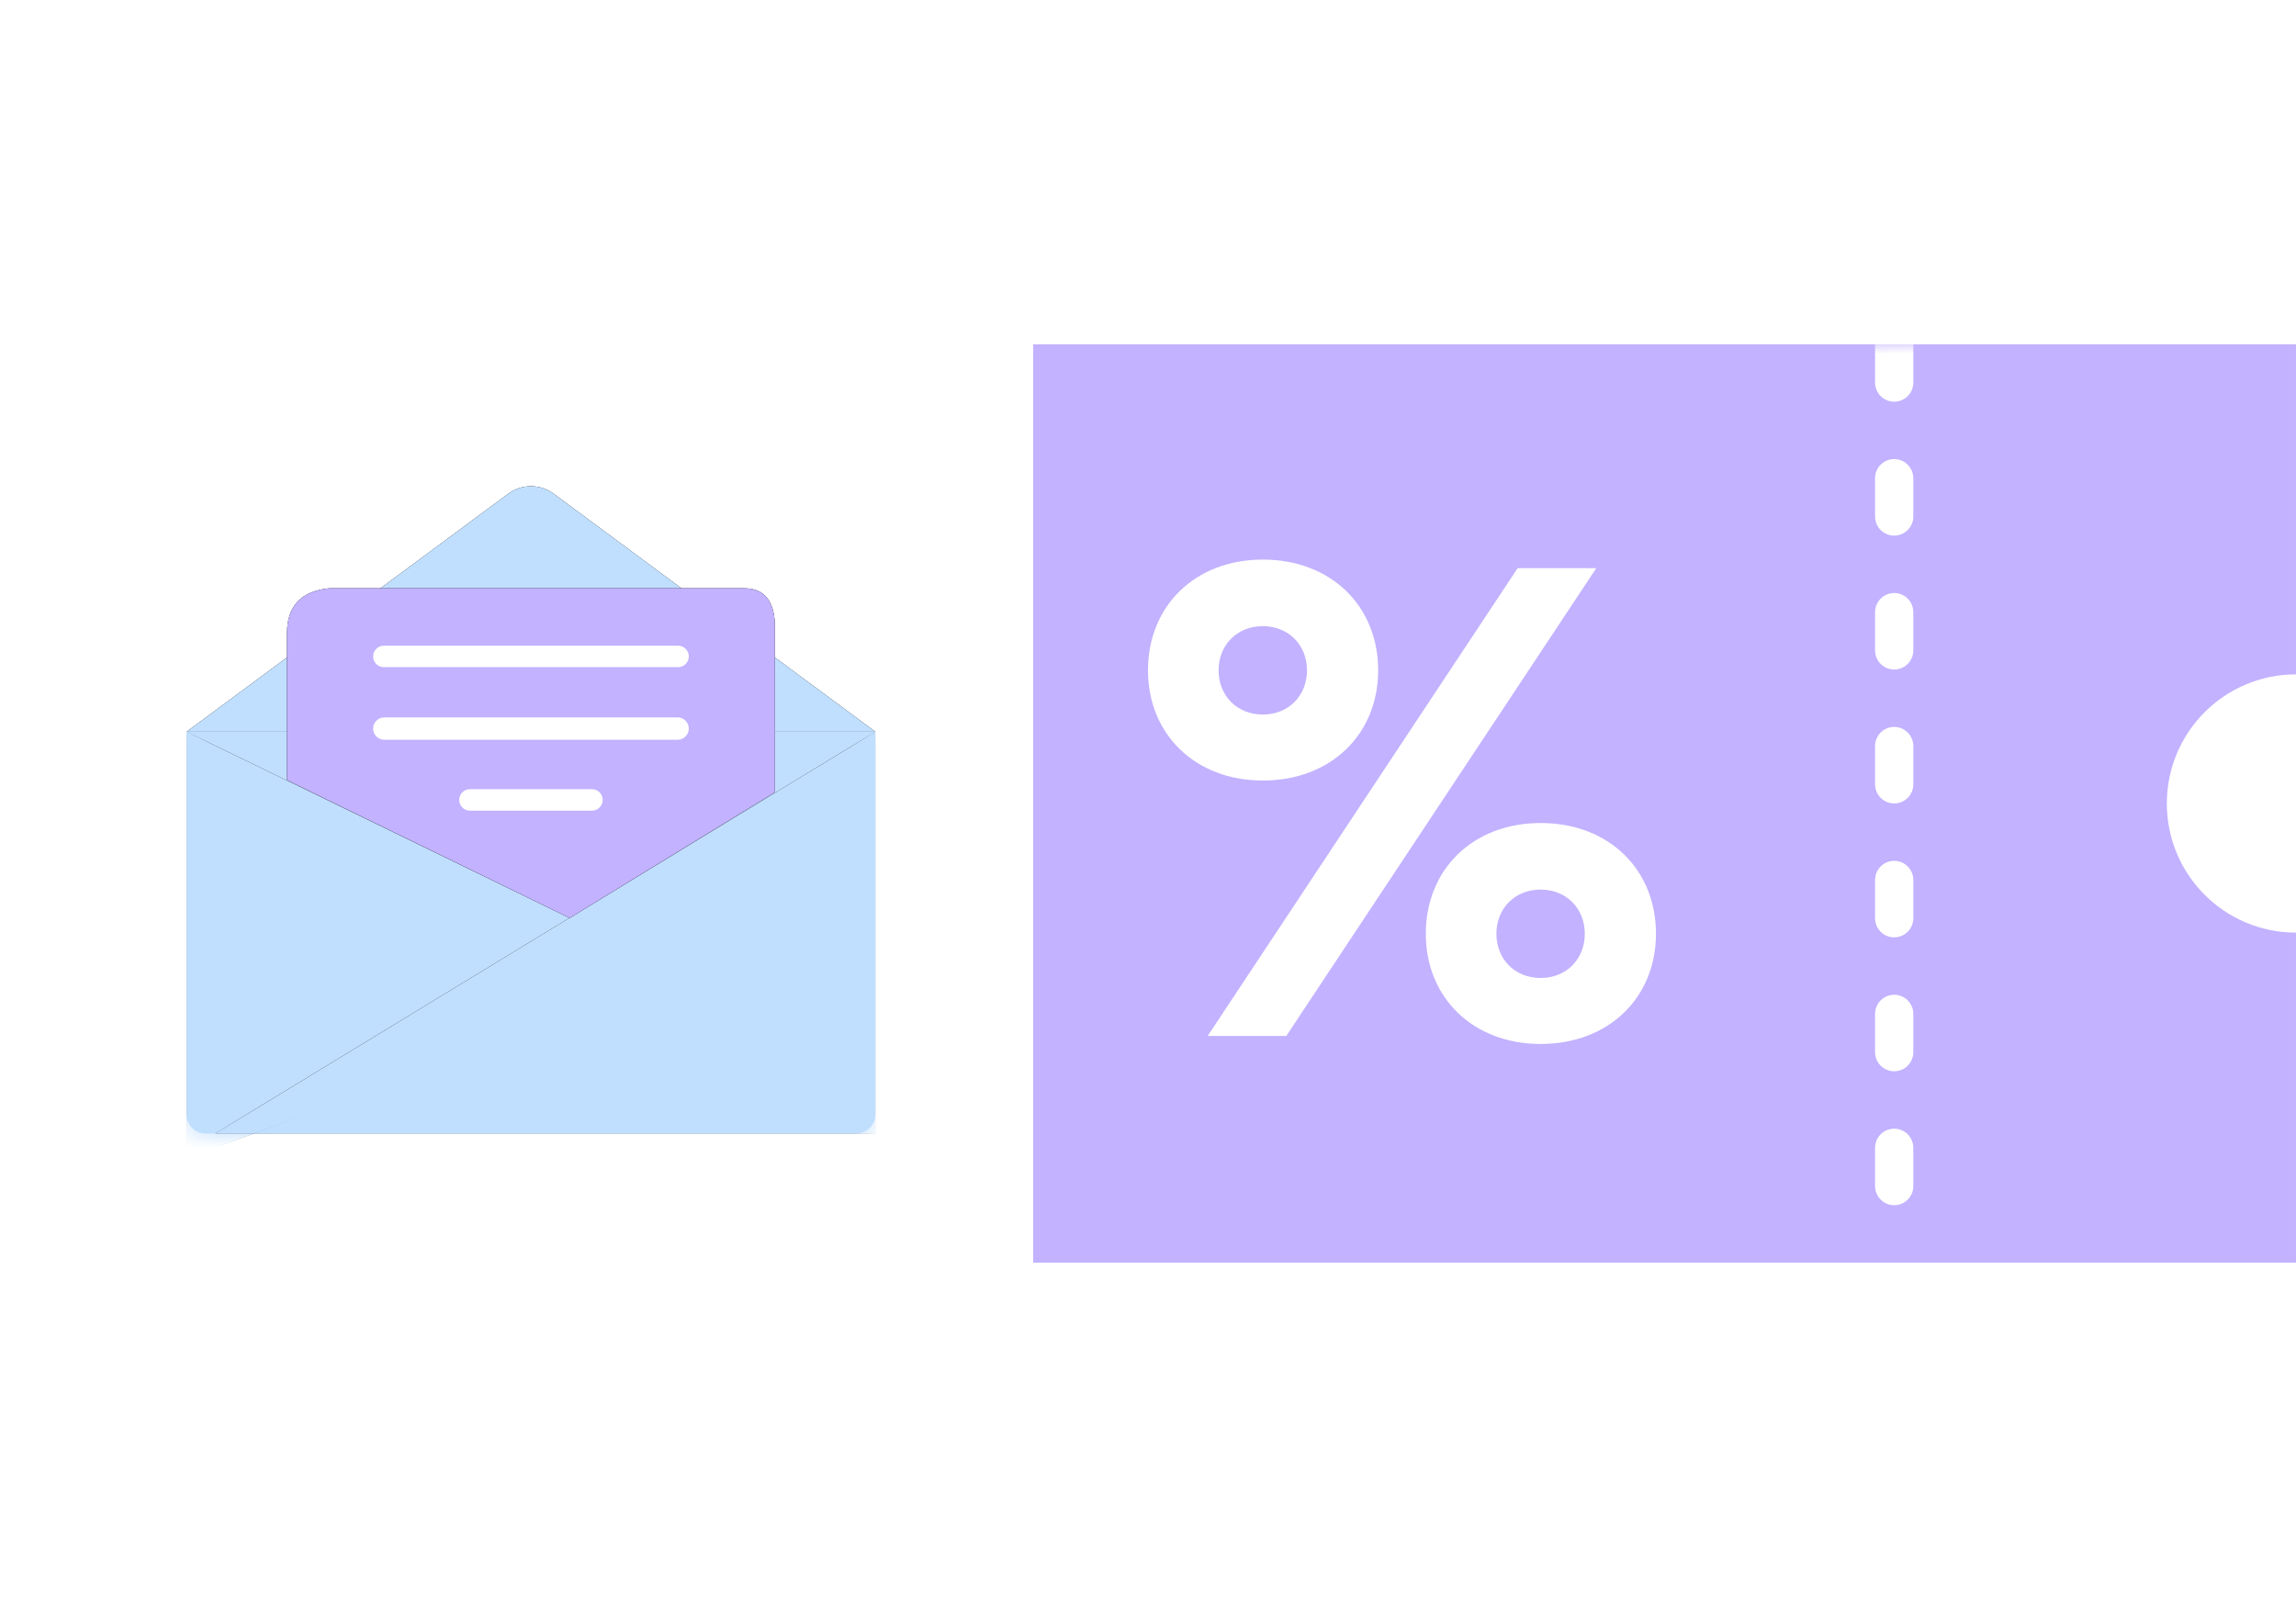 <svg xmlns="http://www.w3.org/2000/svg" xmlns:xlink="http://www.w3.org/1999/xlink" width="120" height="84" viewBox="0 0 120 84">
    <defs>
        <path id="8uh6lgvymb" d="M78 0v17.25c-3.728 0-6.75 3.022-6.75 6.75s3.022 6.75 6.75 6.75V48H0V0h78z"/>
        <path id="cu6q0vh2de" d="M19.19.31L36 12.75H0L16.81.31c.707-.524 1.673-.524 2.38 0z"/>
        <path id="tfjx4qepff" d="M0 12.75h36v20c0 .552-.448 1-1 1H1c-.552 0-1-.448-1-1v-20z"/>
        <path id="7jvqxqgc6i" d="M26.25 25.5L0 35.025 0 12.75z"/>
        <path id="hzhzkcirhk" d="M35.999 12.75L1.5 33.75 35.999 33.75z"/>
        <path id="i13dbap3im" d="M0 4.109v5.917l14.772 7.211L25.5 10.663V1.878C25.453.626 24.918 0 23.896 0H2.214C.738.145 0 .929 0 2.353v1.756z"/>
        <filter id="nfju7bgh4a" width="140.2%" height="154.8%" x="-21%" y="-27.4%" filterUnits="objectBoundingBox">
            <feOffset in="SourceAlpha" result="shadowOffsetOuter1"/>
            <feGaussianBlur in="shadowOffsetOuter1" result="shadowBlurOuter1" stdDeviation="6"/>
            <feColorMatrix in="shadowBlurOuter1" result="shadowMatrixOuter1" values="0 0 0 0 0.287 0 0 0 0 0.305 0 0 0 0 0.633 0 0 0 0.1 0"/>
            <feMerge>
                <feMergeNode in="shadowMatrixOuter1"/>
                <feMergeNode in="SourceGraphic"/>
            </feMerge>
        </filter>
        <filter id="a95cnkim4d" width="200%" height="383%" x="-50%" y="-141.8%" filterUnits="objectBoundingBox">
            <feOffset in="SourceAlpha" result="shadowOffsetOuter1"/>
            <feGaussianBlur in="shadowOffsetOuter1" result="shadowBlurOuter1" stdDeviation="6"/>
            <feColorMatrix in="shadowBlurOuter1" values="0 0 0 0 0.287 0 0 0 0 0.305 0 0 0 0 0.633 0 0 0 0.15 0"/>
        </filter>
        <filter id="16mk7gbpnh" width="237.1%" height="261.6%" x="-68.6%" y="-80.8%" filterUnits="objectBoundingBox">
            <feOffset in="SourceAlpha" result="shadowOffsetOuter1"/>
            <feGaussianBlur in="shadowOffsetOuter1" result="shadowBlurOuter1" stdDeviation="6"/>
            <feColorMatrix in="shadowBlurOuter1" values="0 0 0 0 0.287 0 0 0 0 0.305 0 0 0 0 0.633 0 0 0 0.15 0"/>
        </filter>
        <filter id="7055z39iwj" width="204.4%" height="271.4%" x="-52.2%" y="-85.7%" filterUnits="objectBoundingBox">
            <feOffset in="SourceAlpha" result="shadowOffsetOuter1"/>
            <feGaussianBlur in="shadowOffsetOuter1" result="shadowBlurOuter1" stdDeviation="6"/>
            <feColorMatrix in="shadowBlurOuter1" values="0 0 0 0 0.287 0 0 0 0 0.305 0 0 0 0 0.633 0 0 0 0.15 0"/>
        </filter>
        <filter id="f8hak0xpwl" width="241.2%" height="308.9%" x="-70.6%" y="-104.4%" filterUnits="objectBoundingBox">
            <feOffset in="SourceAlpha" result="shadowOffsetOuter1"/>
            <feGaussianBlur in="shadowOffsetOuter1" result="shadowBlurOuter1" stdDeviation="6"/>
            <feColorMatrix in="shadowBlurOuter1" values="0 0 0 0 0.287 0 0 0 0 0.305 0 0 0 0 0.633 0 0 0 0.1 0"/>
        </filter>
    </defs>
    <g fill="none" fill-rule="evenodd">
        <g>
            <g>
                <g>
                    <g filter="url(#nfju7bgh4a)" transform="translate(-36, -2810) translate(16, 2588) translate(0, 208) translate(20, 14)">
                        <g transform="translate(41.999, 18)">
                            <mask id="87e0wm4n4c" fill="#fff">
                                <use xlink:href="#8uh6lgvymb"/>
                            </mask>
                            <use fill="#C2B2FF" xlink:href="#8uh6lgvymb"/>
                            <path stroke="#FFF" stroke-dasharray="2 5" stroke-linecap="round" stroke-width="2" d="M56.628 47.994L57.375 0" mask="url(#87e0wm4n4c)" transform="translate(57.001, 23.997) rotate(179.108) translate(-57.001, -23.997)"/>
                            <path fill="#FFF" fill-rule="nonzero" d="M24 22.8c3.57 0 6.03-2.43 6.03-5.76 0-3.36-2.46-5.79-6.03-5.79-3.54 0-6 2.43-6 5.79 0 3.33 2.46 5.76 6 5.76zm1.23 13.35l16.2-24.45h-4.11l-16.2 24.45h4.11zM24 19.35c-1.35 0-2.31-.99-2.31-2.31s.96-2.31 2.31-2.31 2.31.99 2.31 2.31-.96 2.31-2.31 2.31zm14.52 17.22c3.57 0 6.03-2.43 6.03-5.76 0-3.36-2.46-5.79-6.03-5.79-3.54 0-6 2.43-6 5.79 0 3.33 2.46 5.76 6 5.76zm0-3.45c-1.35 0-2.31-.99-2.31-2.31s.96-2.31 2.31-2.31 2.31.99 2.31 2.31-.96 2.31-2.31 2.31z" mask="url(#87e0wm4n4c)"/>
                        </g>
                        <rect width="54" height="84" fill="#FFF" rx="8"/>
                        <g>
                            <g transform="translate(9.75, 25.5)">
                                <g>
                                    <use fill="#000" filter="url(#a95cnkim4d)" xlink:href="#cu6q0vh2de"/>
                                    <use fill="#C0DFFF" xlink:href="#cu6q0vh2de"/>
                                </g>
                                <mask id="n6a9c1nhsg" fill="#fff">
                                    <use xlink:href="#tfjx4qepff"/>
                                </mask>
                                <use fill="#C0DFFF" xlink:href="#tfjx4qepff"/>
                                <g mask="url(#n6a9c1nhsg)">
                                    <use fill="#000" filter="url(#16mk7gbpnh)" xlink:href="#7jvqxqgc6i"/>
                                    <use fill="#C0DFFF" xlink:href="#7jvqxqgc6i"/>
                                </g>
                                <g mask="url(#n6a9c1nhsg)">
                                    <use fill="#000" filter="url(#7055z39iwj)" xlink:href="#hzhzkcirhk"/>
                                    <use fill="#C0DFFF" xlink:href="#hzhzkcirhk"/>
                                </g>
                            </g>
                            <g>
                                <g transform="translate(9.75, 25.5) translate(5.25, 5.25)">
                                    <use fill="#000" filter="url(#f8hak0xpwl)" xlink:href="#i13dbap3im"/>
                                    <use fill="#C2B2FF" xlink:href="#i13dbap3im"/>
                                </g>
                                <path fill="#FFF" d="M5.063 3h15.375c.31 0 .562.252.562.563 0 .31-.252.562-.563.562H5.063c-.31 0-.562-.252-.562-.563 0-.31.252-.562.563-.562zM5.085 6.75h15.33c.323 0 .585.262.585.585 0 .323-.262.584-.585.584H5.085c-.323 0-.585-.261-.585-.584 0-.323.262-.585.585-.585zM9.563 10.5h6.374c.311 0 .563.252.563.563 0 .31-.252.562-.563.562H9.564c-.311 0-.563-.252-.563-.563 0-.31.252-.562.563-.562z" transform="translate(9.75, 25.5) translate(5.25, 5.25)"/>
                            </g>
                        </g>
                    </g>
                </g>
            </g>
        </g>
    </g>
</svg>
